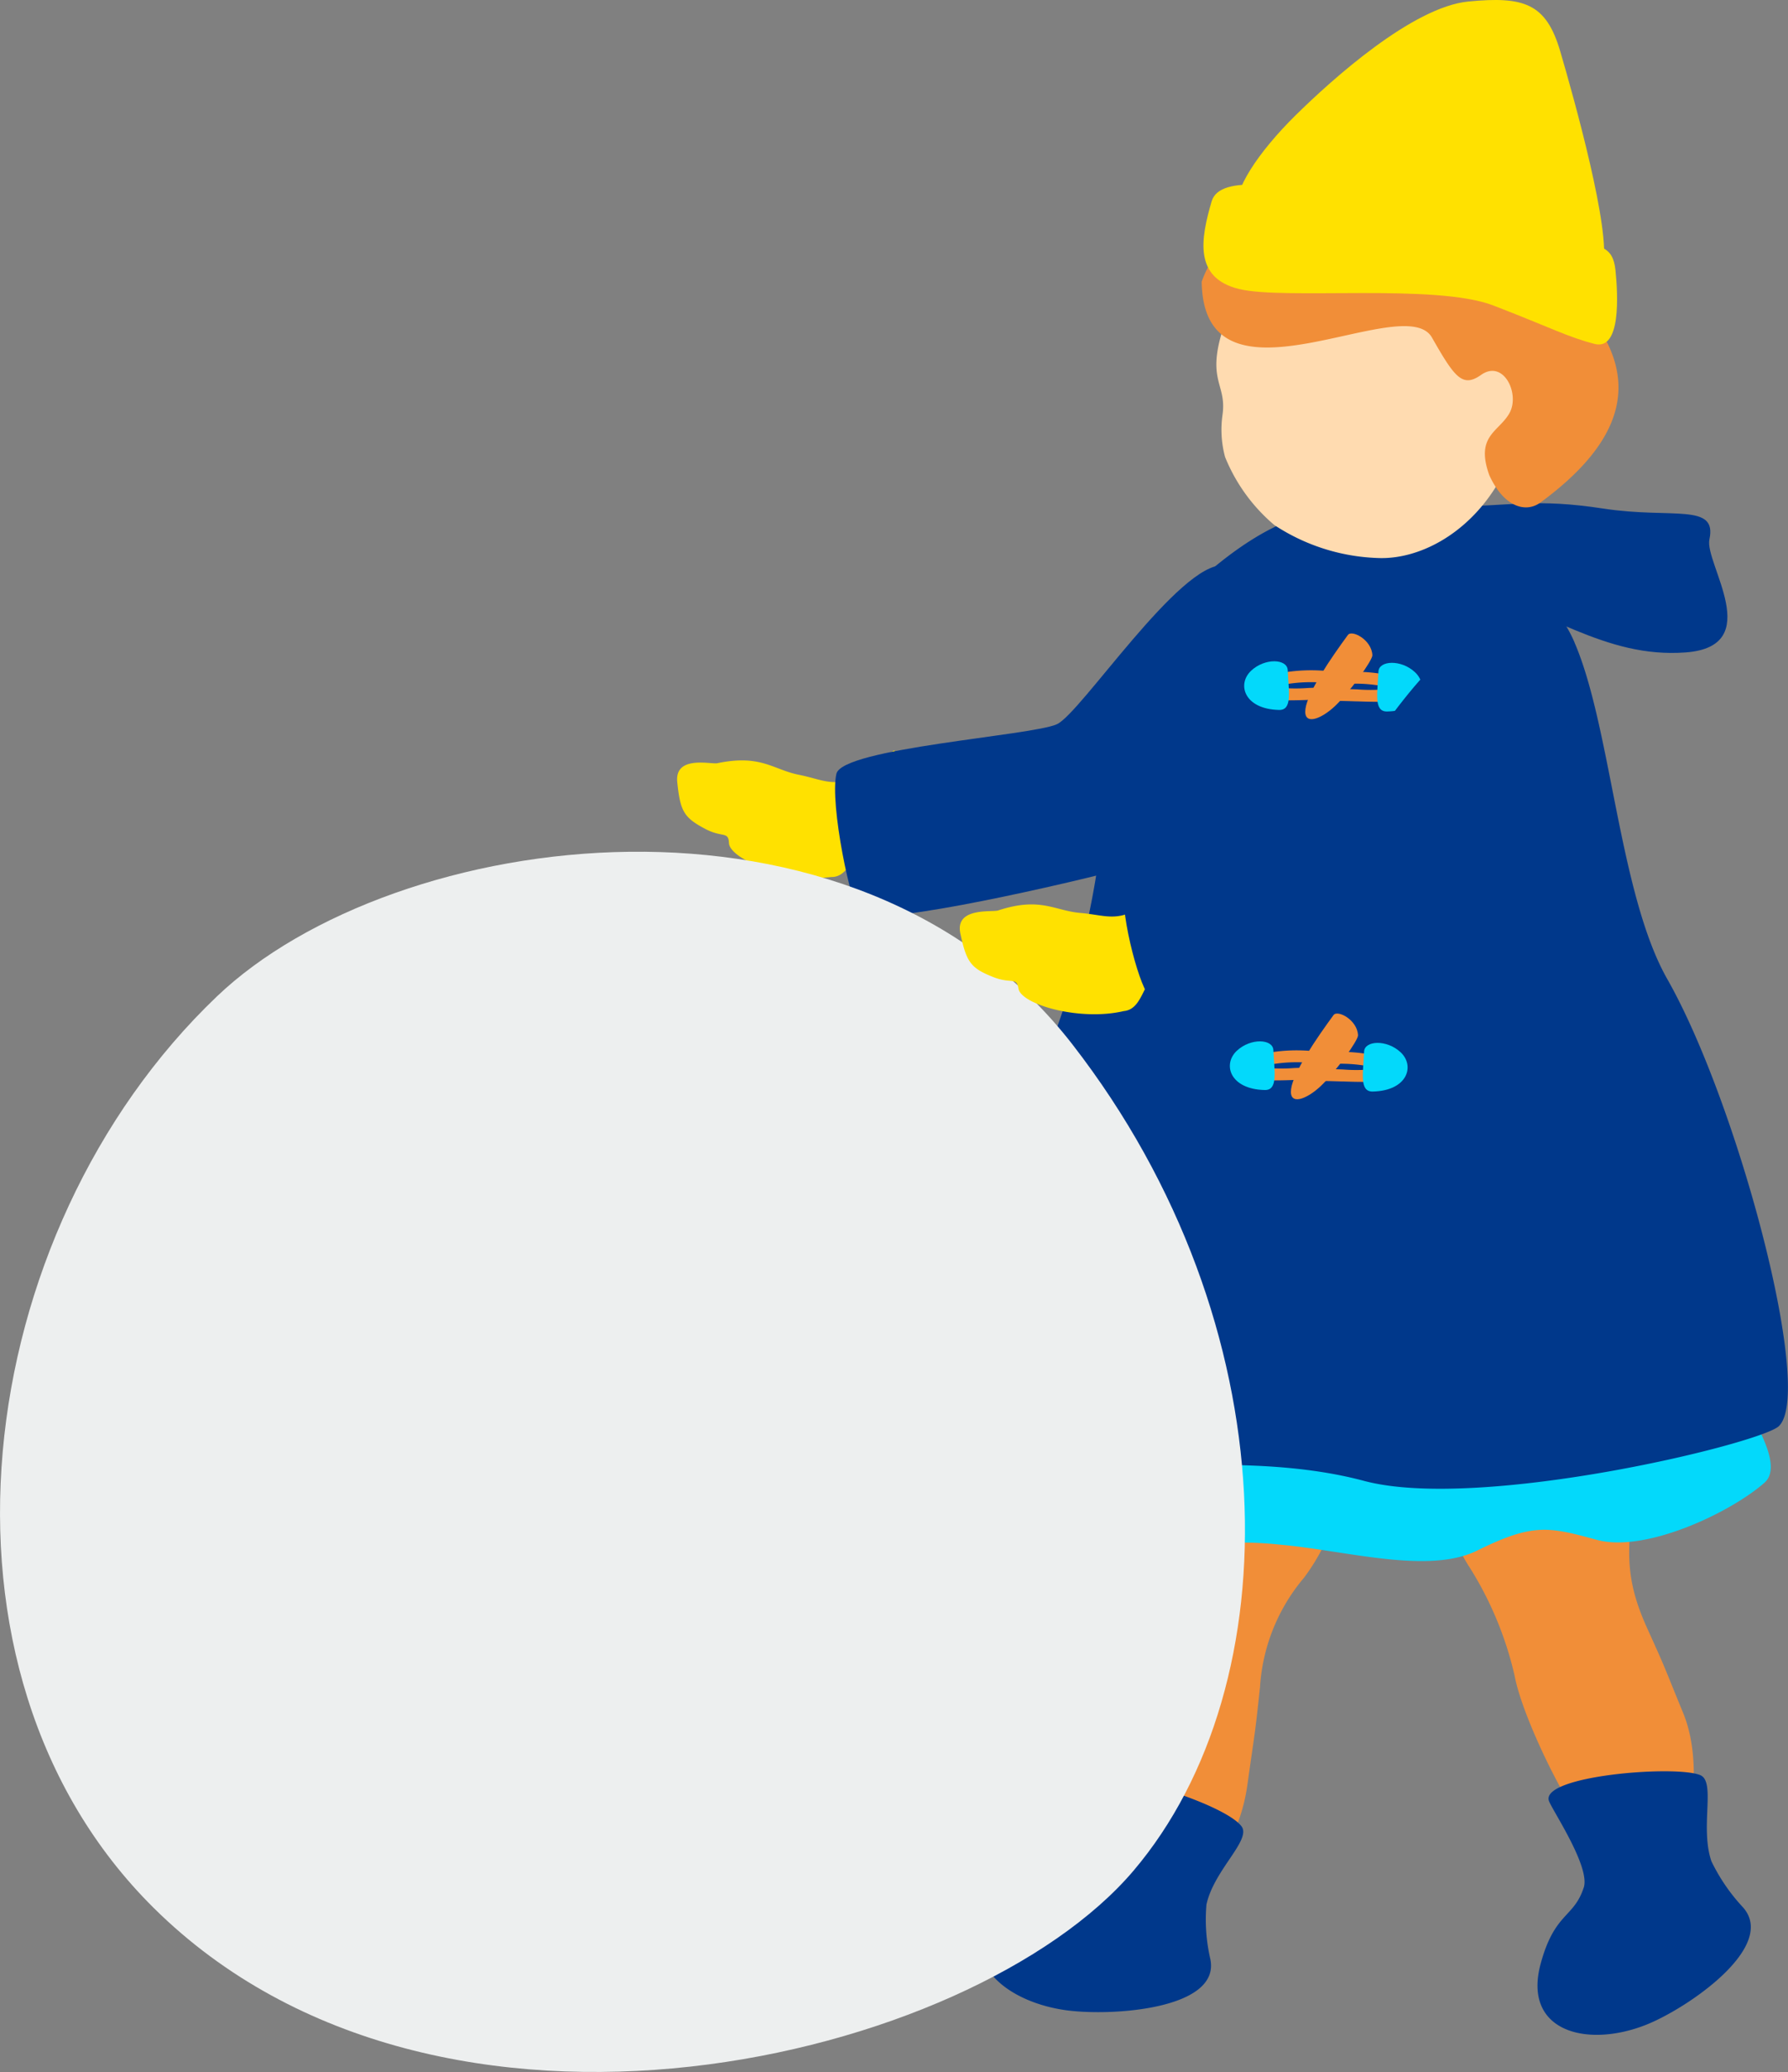 <svg id="pixta_96808007" xmlns="http://www.w3.org/2000/svg" xmlns:xlink="http://www.w3.org/1999/xlink" width="170" height="196.994" viewBox="0 0 170 196.994">
  <rect x="0" y="0" width="170" height="196.994" fill="#808080" stroke="none"/>
  <defs>
    <clipPath id="clip-path">
      <rect id="Rectangle_471" data-name="Rectangle 471" width="170" height="196.994" fill="none"/>
    </clipPath>
  </defs>
  <g id="Group_416" data-name="Group 416" transform="translate(0 0)" clip-path="url(#clip-path)">
    <path id="Path_3095" data-name="Path 3095" d="M85.477,29.382c6.8-.112,8.877-.851,15.388.142s10.821-.577,10.061,2.924c-.493,2.268,5.426,10.183-2.269,10.75s-13.119-4.032-22-6.727-9.766-6.948-1.184-7.089" transform="translate(51.602 18.832)" fill="#00388b"/>
    <path id="Path_3096" data-name="Path 3096" d="M106.281,125.4c.2-2.393,1.511-8.292-.384-12.9s-1.558-3.955-3.4-8.01-1.977-6.615-1.5-10.759a17.675,17.675,0,0,0-2.726-11.994c-2.487-3.918-5.125-4.207-10.064-4.128S83.771,82.2,83.527,87.953c-.239,3.689-.366,6.91,2.009,10.61a33.232,33.232,0,0,1,4.335,10.4c.693,3.653,4.016,10.328,5.3,12.207a40.247,40.247,0,0,1,3.989,5.932c1.448,2.693,6.854,1.532,7.117-1.7" transform="translate(54.138 50.369)" fill="#f18e38"/>
    <path id="Path_3097" data-name="Path 3097" d="M93.042,113.171c-.94,2.909-2.764,2.343-4.093,7.236-1.751,6.456,4.382,8.054,10.02,5.818,3.95-1.565,12.645-7.513,9.144-11.242a17.636,17.636,0,0,1-2.93-4.3c-1.118-3.257.452-7.581-1.075-8.2-2.4-.975-15.386.079-14.355,2.512.455,1.072,3.915,6.248,3.29,8.183" transform="translate(57.538 66.283)" fill="#00388b"/>
    <path id="Path_3098" data-name="Path 3098" d="M87.381,84.719c-.1-5.106-13.683-4.162-17.273,5.045-1.758,4.51-3.036,9.487-3.842,11.819-1.265,3.653-.765,10.426-.95,15.127-.1,2.559-.348,7.914-2.723,9.331-.02.013-.038.02-.058.031-2.4,3.537,7.977,7.1,10.4,2.436a3.56,3.56,0,0,1,.526-1.718c1.268-2.043,4.035-4.771,4.777-10.076s.694-4.505,1.2-9.294a17.823,17.823,0,0,1,4.174-10.394,18.859,18.859,0,0,0,3.773-12.306" transform="translate(40.36 52.99)" fill="#f18e38"/>
    <path id="Path_3099" data-name="Path 3099" d="M66,110.547c-2.342,1.987-3.658.6-7.37,4.062-4.9,4.575-.325,9,5.806,9.936,4.294.655,15.055-.01,13.908-4.914a16.633,16.633,0,0,1-.35-5.1c.707-3.31,4.34-6.176,3.316-7.465-1.608-2.027-10.673-4.82-12.462-4.51-1.173.2-1.3,6.676-2.85,8" transform="translate(36.714 66.549)" fill="#00388b"/>
    <path id="Path_3100" data-name="Path 3100" d="M71.558,64.828C74.545,62.855,85.9,63.1,92.477,62.351c6.379-.726,9.609.32,16.595-1.372,5.465-1.324,3.976,4.936,10.294,17.571,4.174,8.348,15.027,20.086,11.763,22.955s-11.344,6.677-15.93,5.429-6.046-1.618-11.389,1.021c-4.664,2.3-12.576-.033-18.782-.569a34.783,34.783,0,0,0-12.522.95c-7.777,1.9-13.679-.661-14.987-1.708-1.9-1.517-1.878-9,4.743-18.592s5.618-19.255,9.3-23.208" transform="translate(36.63 39.468)" fill="#03d9fb"/>
    <path id="Path_3101" data-name="Path 3101" d="M57.121,45.2c-2.886,1.85-4.05.869-6.5.386s-3.6-1.971-7.761-1.1c-.585.124-4.072-.793-3.806,1.8.284,2.777.637,3.369,2.64,4.434,1.647.877,2.223.2,2.276,1.357.071,1.527,5.432,3.743,9.712,3.229,2.08.045,2.15-3.4,4.5-3.663.445-.049,2.6-2.578,4.547-3.331-.6-2.007-2.361-3.13-3.041-5.054A24.466,24.466,0,0,0,57.121,45.2" transform="translate(25.339 28.078)" fill="#ffe100"/>
    <path id="Path_3102" data-name="Path 3102" d="M48.272,52.417c-.661,2.838,1.441,12.921,2.287,13.346,2.3,1.158,20.472-3.115,24.545-4.208,1.222-.328,13.734-9.868,15.14-13.076,2.736-6.234-1.52-15.625-5.15-15.884-4.189-.3-13.577,14.062-15.856,15.107-2.378,1.092-20.4,2.266-20.967,4.715" transform="translate(31.251 21.154)" fill="#00388b"/>
    <path id="Path_3103" data-name="Path 3103" d="M114.743,41.865C111.3,33.936,100.681,29.6,90.958,29.6c-5.7,0-13.612,7.479-15.407,10.172-2.53,3.795-5.247,14.933-5.534,18.1A81.586,81.586,0,0,1,63.6,83.381c-2.9,6.9-13,33.994-8.681,35.9,7.695,3.4,25.691-1.466,39.8,2.3,11.1,2.96,38.266-3.671,39.5-5.254,3.278-3.447-3.981-30.709-10.656-42.449-4.589-8.071-5.358-24.019-8.826-32.012" transform="translate(34.961 19.212)" fill="#00388b"/>
    <path id="Path_3104" data-name="Path 3104" d="M96.621,39.182c-2.866,4.492-7.228,6.682-10.863,6.644a19.027,19.027,0,0,1-10.117-3.142,16.617,16.617,0,0,1-4.683-6.466,9.981,9.981,0,0,1-.241-4.04c.442-3.212-1.915-3.184.569-9.654.754-1.966,5.378-10.97,15.182-11.372,8.618-.353,16.151,18.625,10.153,28.03" transform="translate(45.521 7.235)" fill="#ffdbb0"/>
    <path id="Path_3105" data-name="Path 3105" d="M69.283,20.614a10.092,10.092,0,0,1,5.458-5.9c3.729-1.471,3.748-4.131,7.794-4.852,5.643-1.006,11.121.358,13.061,1.535,4.164,2.53,4.71,5.132,6.242,7.3,2.779,3.938,14.624,11.941-.353,22.912-1.39,1.017-3.483.427-4.858-2.609-1.344-3.753.9-4.1,1.911-5.879,1.037-1.827-.544-5.16-2.691-3.649-1.773,1.247-2.51.242-4.67-3.552-2.635-4.627-21.707,7.881-21.893-5.307" transform="translate(44.971 6.172)" fill="#f18e38"/>
    <path id="Path_3106" data-name="Path 3106" d="M75.483,41.512a7.2,7.2,0,0,1-2.325-.274.568.568,0,0,1,.023-1.079.569.569,0,0,1,.229-.989,15.872,15.872,0,0,1,5.538-.439c1.011.191,2.047.833,1.977,1.646-.058.676-.742,1.031-2.035,1.05-.582.01-1.135.028-1.656.045-.633.021-1.217.04-1.751.04m-1.674-1.268a15.865,15.865,0,0,0,3.389.092c.526-.018,1.085-.036,1.674-.045a3.555,3.555,0,0,0,.764-.079,2.327,2.327,0,0,0-.9-.363,14.391,14.391,0,0,0-4.927.394" transform="translate(47.241 25.07)" fill="#f18e38"/>
    <path id="Path_3107" data-name="Path 3107" d="M75.871,38.956c.087,2.03.47,3.824-.825,3.795-3.313-.074-4.027-2.449-2.647-3.735,1.324-1.237,3.425-1.118,3.471-.059" transform="translate(46.562 24.747)" fill="#03d9fb"/>
    <path id="Path_3108" data-name="Path 3108" d="M79.69,41.558c-.519-.016-1.074-.035-1.654-.043-1.295-.021-1.979-.374-2.037-1.052-.069-.813.968-1.454,1.979-1.646a15.863,15.863,0,0,1,5.536.439.568.568,0,0,1,.419.686.578.578,0,0,1-.19.3.568.568,0,0,1,.023,1.079,7.2,7.2,0,0,1-2.325.274c-.533,0-1.118-.018-1.751-.04m-1.5-1.623a2.32,2.32,0,0,0-.9.364,3.715,3.715,0,0,0,.764.078c.589.008,1.148.026,1.674.045a15.877,15.877,0,0,0,3.391-.092,14.432,14.432,0,0,0-4.927-.394" transform="translate(49.328 25.126)" fill="#f18e38"/>
    <path id="Path_3109" data-name="Path 3109" d="M79.521,39.043c-.087,2.03-.47,3.824.825,3.8,3.313-.076,4.027-2.451,2.647-3.737-1.324-1.237-3.425-1.118-3.471-.059" transform="translate(51.539 24.803)" fill="#03d9fb"/>
    <path id="Path_3110" data-name="Path 3110" d="M79.311,36.663c.381-.521,2.264.458,2.325,1.928.02.478-2.142,3.488-3.519,4.8s-3.059,1.928-2.845.307,2.447-4.865,4.039-7.038" transform="translate(48.847 23.706)" fill="#f18e38"/>
    <path id="Path_3111" data-name="Path 3111" d="M74.956,51.781a7.2,7.2,0,0,1-2.325-.274.568.568,0,0,1,.023-1.079.571.571,0,0,1,.229-.991A15.914,15.914,0,0,1,78.421,49c1.011.191,2.047.833,1.977,1.646-.058.676-.742,1.031-2.035,1.05-.582.01-1.135.028-1.656.045-.633.021-1.217.04-1.751.04m-1.674-1.268a15.775,15.775,0,0,0,3.389.091c.526-.016,1.085-.035,1.674-.043a3.555,3.555,0,0,0,.764-.079,2.325,2.325,0,0,0-.9-.363,14.384,14.384,0,0,0-4.926.394" transform="translate(46.899 31.736)" fill="#f18e38"/>
    <path id="Path_3112" data-name="Path 3112" d="M75.344,49.225c.087,2.03.472,3.824-.823,3.795-3.315-.074-4.029-2.449-2.648-3.735,1.324-1.237,3.425-1.118,3.471-.059" transform="translate(46.22 31.412)" fill="#03d9fb"/>
    <path id="Path_3113" data-name="Path 3113" d="M79.163,51.827c-.521-.016-1.074-.035-1.654-.043-1.295-.021-1.979-.374-2.037-1.052-.069-.813.968-1.454,1.979-1.646a15.863,15.863,0,0,1,5.536.439.569.569,0,0,1,.419.686.578.578,0,0,1-.19.3.568.568,0,0,1,.023,1.078,7.2,7.2,0,0,1-2.325.274c-.533,0-1.118-.018-1.751-.04m-1.5-1.623a2.32,2.32,0,0,0-.9.364,3.6,3.6,0,0,0,.764.078c.589.008,1.148.026,1.674.045a15.855,15.855,0,0,0,3.389-.092,14.42,14.42,0,0,0-4.926-.394" transform="translate(48.986 31.792)" fill="#f18e38"/>
    <path id="Path_3114" data-name="Path 3114" d="M78.995,49.312c-.089,2.03-.472,3.824.823,3.795,3.315-.074,4.029-2.449,2.648-3.735-1.324-1.237-3.425-1.118-3.471-.059" transform="translate(51.196 31.469)" fill="#03d9fb"/>
    <path id="Path_3115" data-name="Path 3115" d="M78.784,46.932c.381-.521,2.264.458,2.325,1.928.02.478-2.142,3.488-3.519,4.8s-3.059,1.928-2.845.307,2.447-4.866,4.039-7.038" transform="translate(48.505 30.371)" fill="#f18e38"/>
    <path id="Path_3116" data-name="Path 3116" d="M74.656,63.424a7.2,7.2,0,0,1-2.325-.274.568.568,0,0,1,.023-1.078.57.57,0,0,1,.229-.989,15.873,15.873,0,0,1,5.538-.439c1.011.191,2.047.833,1.977,1.646-.058.678-.742,1.031-2.035,1.052-.582.008-1.135.026-1.656.043-.633.021-1.217.04-1.751.04m-1.674-1.268a15.86,15.86,0,0,0,3.389.092c.526-.018,1.085-.036,1.674-.045a3.714,3.714,0,0,0,.764-.078,2.3,2.3,0,0,0-.9-.364,14.384,14.384,0,0,0-4.926.394" transform="translate(46.704 39.293)" fill="#f18e38"/>
    <path id="Path_3117" data-name="Path 3117" d="M75.044,60.869c.089,2.03.47,3.824-.823,3.795-3.315-.074-4.029-2.449-2.648-3.735C72.9,59.692,75,59.81,75.044,60.869" transform="translate(46.026 38.97)" fill="#03d9fb"/>
    <path id="Path_3118" data-name="Path 3118" d="M78.863,63.471c-.521-.016-1.074-.035-1.654-.043-1.295-.021-1.979-.374-2.037-1.052-.069-.813.968-1.455,1.979-1.646a15.863,15.863,0,0,1,5.536.439.569.569,0,0,1,.419.686.578.578,0,0,1-.19.3.568.568,0,0,1,.023,1.079,7.2,7.2,0,0,1-2.325.274c-.533,0-1.118-.018-1.751-.04m-1.5-1.623a2.32,2.32,0,0,0-.9.364,3.715,3.715,0,0,0,.764.078c.589.008,1.148.026,1.674.045a15.875,15.875,0,0,0,3.391-.092,14.432,14.432,0,0,0-4.927-.394" transform="translate(48.792 39.35)" fill="#f18e38"/>
    <path id="Path_3119" data-name="Path 3119" d="M78.694,60.956c-.087,2.03-.47,3.824.823,3.795,3.315-.074,4.029-2.449,2.648-3.735-1.324-1.237-3.425-1.118-3.471-.059" transform="translate(51.002 39.027)" fill="#03d9fb"/>
    <path id="Path_3120" data-name="Path 3120" d="M78.484,58.576c.381-.521,2.264.458,2.325,1.928.02.478-2.142,3.488-3.519,4.8s-3.059,1.928-2.845.307,2.447-4.865,4.039-7.038" transform="translate(48.31 37.929)" fill="#f18e38"/>
    <path id="Path_3121" data-name="Path 3121" d="M71.391,20.088c-.6-1.829,2.007-5.676,5.511-9.129S88.034.658,93.332.144s7.391.18,8.727,4.726,4.862,17.18,4.062,20.361-9.639,1-16.428.315-17.4-2.733-18.3-5.458" transform="translate(46.283 0)" fill="#ffe100"/>
    <path id="Path_3122" data-name="Path 3122" d="M70.166,12.224c-1.046,3.585-1.722,7.289,2.6,8.346s18.692-.551,24.181,1.568,7.1,3.008,9.626,3.653,2.221-4.677,1.987-6.991-1.412-2.37-4.515-2.93S84.459,12.191,81,11.568s-10.048-2.027-10.831.656" transform="translate(45.038 6.907)" fill="#ffe100"/>
    <path id="Path_3123" data-name="Path 3123" d="M20.6,62.883c16.849-16.105,60.673-22.142,81.374,4.553s20.84,60.827,5.8,78.546c-15.322,18.049-66,30.447-93.157,3.544C-8.193,126.936-2.856,85.3,20.6,62.883" transform="translate(0 31.874)" fill="#edefef"/>
    <path id="Path_3124" data-name="Path 3124" d="M73.233,52.837c-2.665,2.155-3.93,1.309-6.42,1.1s-3.8-1.563-7.835-.237c-.569.186-4.134-.34-3.585,2.208.587,2.729,1,3.278,3.112,4.118,1.733.691,2.233-.045,2.411,1.1.237,1.507,5.81,3.123,10.008,2.141,2.071-.183,1.763-3.618,4.07-4.134.437-.1,2.3-2.848,4.152-3.811-.818-1.928-2.691-2.85-3.577-4.69a24.606,24.606,0,0,0-2.337,2.208" transform="translate(35.918 32.863)" fill="#ffe100"/>
    <path id="Path_3125" data-name="Path 3125" d="M64.813,60.259c-.345,2.894,1.656,10.14,2.543,10.472,2.414.9,20.605-5.795,24.532-7.33,1.179-.46,13.166-8.325,14.212-11.669,2.032-6.5.6-16-8.676-14.509-4.2.676-11.313,13.519-13.463,14.809-2.244,1.346-18.849,5.729-19.148,8.227" transform="translate(42.044 24.059)" fill="#00388b"/>
  </g>
</svg>
